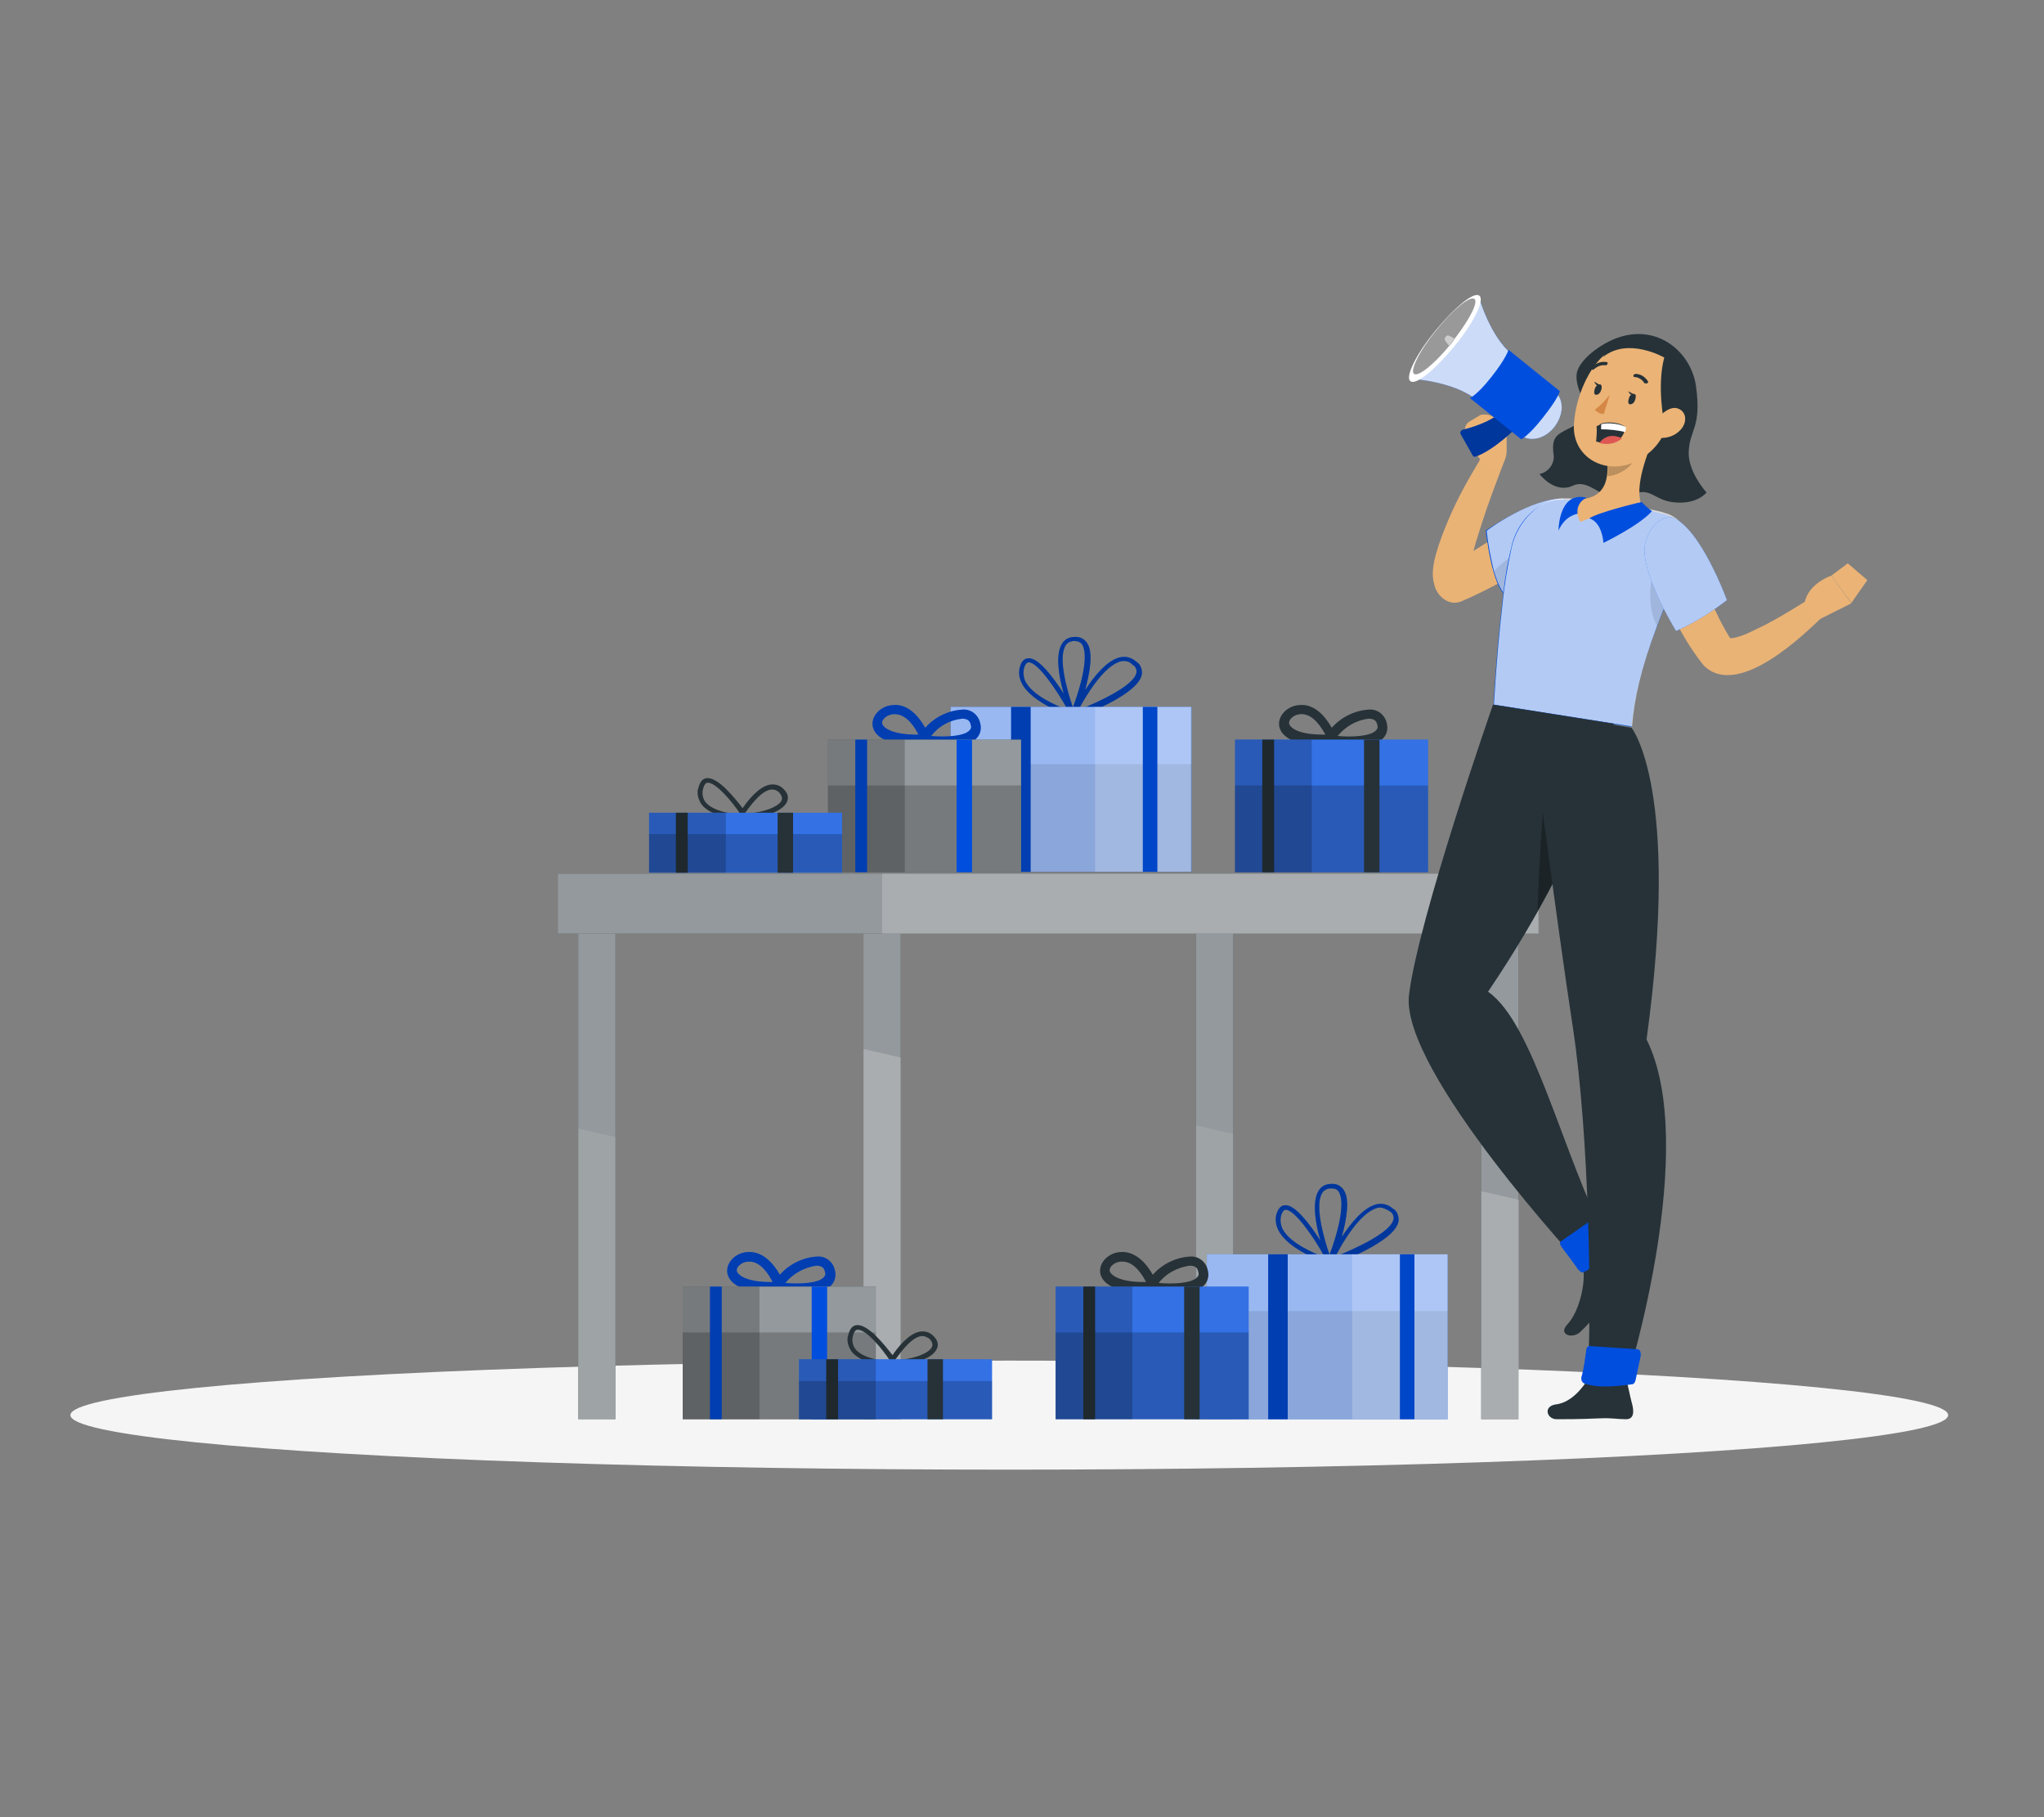 <?xml version="1.0" encoding="utf-8"?>
<!-- Generator: Adobe Illustrator 22.0.1, SVG Export Plug-In . SVG Version: 6.00 Build 0)  -->
<svg version="1.1" id="Layer_1" xmlns="http://www.w3.org/2000/svg" xmlns:xlink="http://www.w3.org/1999/xlink" x="0px" y="0px"
	 viewBox="0 0 450 400" style="enable-background:new 0 0 450 400;" xml:space="preserve">
<rect x="0" y="0" width="450" height="400" fill="#808080" stroke="none"/>
<style type="text/css">
	.st0{fill:#F5F5F5;}
	.st1{fill:#004EDE;}
	.st2{opacity:0.3;}
	.st3{opacity:0.6;fill:#FFFFFF;enable-background:new    ;}
	.st4{opacity:0.1;enable-background:new    ;}
	.st5{opacity:0.2;fill:#FFFFFF;enable-background:new    ;}
	.st6{opacity:0.2;enable-background:new    ;}
	.st7{fill:#263238;}
	.st8{opacity:0.5;fill:#FFFFFF;enable-background:new    ;}
	.st9{opacity:0.1;fill:#FFFFFF;enable-background:new    ;}
	.st10{opacity:0.2;}
	.st11{fill:#E9B376;}
	.st12{opacity:0.7;fill:#FFFFFF;enable-background:new    ;}
	.st13{opacity:0.3;enable-background:new    ;}
	.st14{fill:#EBB376;}
	.st15{opacity:0.8;fill:#FFFFFF;enable-background:new    ;}
	.st16{fill:#FFFFFF;}
	.st17{opacity:0.4;enable-background:new    ;}
	.st18{fill:#D58745;}
	.st19{fill:#DE5753;}
</style>
<g id="freepik--Shadow--inject-29">
	<ellipse id="freepik--path--inject-29" class="st0" cx="222.2" cy="311.5" rx="206.7" ry="12"/>
</g>
<g id="freepik--Table--inject-29">
	<path class="st1" d="M236.3,157.8h-0.1l0,0c-0.3-0.1-9.1-2.9-11.3-7.5c-0.6-1.2-0.7-2.6-0.3-3.7c0.4-1.4,1.3-1.7,1.8-1.7
		c2.2-0.2,5.5,4.2,7.8,7.8c-1.1-3.7-1.9-8.6-0.4-11c0.6-1,1.6-1.5,2.8-1.5c1.1-0.1,2.1,0.4,2.7,1.3c1.5,2.1,0.6,6.7-0.4,10.4
		c2-3.1,4.8-6.5,7.6-7.2c1.3-0.3,2.6,0,3.6,0.9c1,0.6,1.4,1.7,1.3,2.8c-0.7,4.5-13.3,9.2-14.8,9.7l0,0
		C236.4,157.9,236.3,157.9,236.3,157.8z M226.5,145.8L226.5,145.8c-0.2,0-0.6,0-1,1.1c-0.3,1-0.2,2,0.2,3c1.6,3.2,6.8,5.4,9.4,6.4
		C232.6,151.8,228.5,145.8,226.5,145.8z M247.4,145.5c-0.2,0-0.5,0-0.7,0.1c-3.8,1-7.8,7.9-9.3,10.7c4.3-1.7,12.4-5.4,12.8-8.3
		c0.1-0.7-0.3-1.4-0.9-1.7C248.8,145.7,248.1,145.5,247.4,145.5z M236.6,141.1h-0.1c-0.7,0-1.5,0.3-1.9,1c-1.7,2.7,0.3,9.8,1.6,13.6
		c1.5-3.9,3.7-11.3,2-13.9C237.9,141.4,237.3,141.1,236.6,141.1L236.6,141.1z"/>
	<g class="st2">
		<path d="M236.3,157.8h-0.1l0,0c-0.3-0.1-9.1-2.9-11.3-7.5c-0.6-1.2-0.7-2.6-0.3-3.7c0.4-1.4,1.3-1.7,1.8-1.7
			c2.2-0.2,5.5,4.2,7.8,7.8c-1.1-3.7-1.9-8.6-0.4-11c0.6-1,1.6-1.5,2.8-1.5c1.1-0.1,2.1,0.4,2.7,1.3c1.5,2.1,0.6,6.7-0.4,10.4
			c2-3.1,4.8-6.5,7.6-7.2c1.3-0.3,2.6,0,3.6,0.9c1,0.6,1.4,1.7,1.3,2.8c-0.7,4.5-13.3,9.2-14.8,9.7l0,0
			C236.4,157.9,236.3,157.9,236.3,157.8z M226.5,145.8L226.5,145.8c-0.2,0-0.6,0-1,1.1c-0.3,1-0.2,2,0.2,3c1.6,3.2,6.8,5.4,9.4,6.4
			C232.6,151.8,228.5,145.8,226.5,145.8z M247.4,145.5c-0.2,0-0.5,0-0.7,0.1c-3.8,1-7.8,7.9-9.3,10.7c4.3-1.7,12.4-5.4,12.8-8.3
			c0.1-0.7-0.3-1.4-0.9-1.7C248.8,145.7,248.1,145.5,247.4,145.5z M236.6,141.1h-0.1c-0.7,0-1.5,0.3-1.9,1
			c-1.7,2.7,0.3,9.8,1.6,13.6c1.5-3.9,3.7-11.3,2-13.9C237.9,141.4,237.3,141.1,236.6,141.1L236.6,141.1z"/>
	</g>
	<rect x="209.3" y="155.6" class="st1" width="53" height="36.3"/>
	<rect x="209.3" y="155.6" class="st3" width="53" height="36.3"/>
	<rect x="209.3" y="168.2" class="st4" width="53" height="23.8"/>
	<rect x="241.1" y="155.6" class="st5" width="21" height="36.3"/>
	<rect x="222.6" y="155.6" class="st1" width="4.3" height="36.3"/>
	<rect x="251.6" y="155.6" class="st1" width="3.2" height="36.3"/>
	<rect x="222.6" y="155.6" class="st6" width="4.3" height="36.3"/>
	<rect x="251.6" y="155.6" class="st4" width="3.2" height="36.3"/>
	<rect x="127.3" y="195.9" class="st7" width="8.2" height="116.5"/>
	<rect x="190.1" y="195.9" class="st7" width="8.2" height="116.5"/>
	<rect x="263.3" y="195.9" class="st7" width="8.2" height="116.5"/>
	<rect x="326.1" y="195.9" class="st7" width="8.2" height="116.5"/>
	<rect x="127.3" y="195.9" class="st8" width="8.2" height="116.5"/>
	<rect x="190.1" y="195.9" class="st8" width="8.2" height="116.5"/>
	<rect x="263.3" y="195.9" class="st8" width="8.2" height="116.5"/>
	<rect x="326.1" y="195.9" class="st8" width="8.2" height="116.5"/>
	<rect x="122.8" y="192.3" class="st7" width="215.9" height="13.2"/>
	<polygon class="st9" points="135.5,250.3 135.5,312.4 127.3,312.4 127.3,248.4 	"/>
	<polygon class="st5" points="198.3,232.8 198.3,312.4 190.1,312.4 190.1,230.9 	"/>
	<polygon class="st9" points="271.5,249.6 271.5,312.4 263.3,312.4 263.3,247.7 	"/>
	<polygon class="st5" points="334.4,264.1 334.4,312.4 326.1,312.4 326.1,262.2 	"/>
	<rect x="122.8" y="192.3" class="st8" width="215.9" height="13.2"/>
	<rect x="194.2" y="192.3" class="st5" width="144.6" height="13.2"/>
	<path class="st7" d="M293.3,165.9l-0.7-1.9c-9.8,0.4-10.9-3.2-11-4.4c-0.2-2.1,1.8-4.2,4.4-4.4c3.6-0.4,6,2.9,7.2,5
		c2-2.3,5-3.8,8.1-4l0,0c1.9-0.2,3.6,1.1,4,3c0.3,1.1,0.1,2.3-0.7,3.2c-2.2,2.6-8.8,2-10.8,1.9L293.3,165.9z M294.5,162
		c3,0.3,7.4,0.1,8.5-1.3c0.3-0.3,0.4-0.7,0.2-1.2c-0.2-1-0.9-1.3-1.9-1.3l0,0C298.7,158.5,296.2,159.9,294.5,162L294.5,162z
		 M286.6,157.2h-0.3c-1.5,0.1-2.6,1.2-2.5,2c0.1,0.9,1.9,2.6,8,2.5C291,160.3,289.2,157.2,286.6,157.2z"/>
	<rect x="271.9" y="162.8" class="st1" width="42.5" height="29.2"/>
	<rect x="271.9" y="162.8" class="st5" width="42.5" height="29.2"/>
	<rect x="271.9" y="172.9" class="st6" width="42.5" height="19.1"/>
	<rect x="300.3" y="162.8" class="st7" width="3.4" height="29.2"/>
	<rect x="277.9" y="162.8" class="st7" width="2.6" height="29.2"/>
	<rect x="271.9" y="162.8" class="st6" width="16.9" height="29.2"/>
	<path class="st1" d="M203.8,165.9l-0.7-1.9c-9.8,0.4-10.9-3.2-11-4.4c-0.2-2.1,1.8-4.2,4.4-4.4c3.6-0.4,6,2.9,7.2,5
		c2-2.3,5-3.8,8.1-4l0,0c1.9-0.2,3.6,1.1,4,3c0.3,1.1,0.1,2.3-0.7,3.2c-2.2,2.6-8.8,2-10.9,1.9L203.8,165.9z M205,162
		c3,0.3,7.4,0.1,8.5-1.3c0.3-0.3,0.4-0.7,0.2-1.2c-0.2-1-0.9-1.3-1.9-1.3l0,0C209,158.5,206.6,159.9,205,162L205,162z M197,157.2
		h-0.3c-1.5,0.1-2.6,1.2-2.5,2s1.9,2.6,8,2.5C201.5,160.3,199.7,157.2,197,157.2z"/>
	<g class="st10">
		<path d="M203.8,165.9l-0.7-1.9c-9.8,0.4-10.9-3.2-11-4.4c-0.2-2.1,1.8-4.2,4.4-4.4c3.6-0.4,6,2.9,7.2,5c2-2.3,5-3.8,8.1-4l0,0
			c1.9-0.2,3.6,1.1,4,3c0.3,1.1,0.1,2.3-0.7,3.2c-2.2,2.6-8.8,2-10.9,1.9L203.8,165.9z M205,162c3,0.3,7.4,0.1,8.5-1.3
			c0.3-0.3,0.4-0.7,0.2-1.2c-0.2-1-0.9-1.3-1.9-1.3l0,0C209,158.5,206.6,159.9,205,162L205,162z M197,157.2h-0.3
			c-1.5,0.1-2.6,1.2-2.5,2s1.9,2.6,8,2.5C201.5,160.3,199.7,157.2,197,157.2z"/>
	</g>
	<rect x="182.3" y="162.8" class="st7" width="42.5" height="29.2"/>
	<rect x="182.3" y="162.8" class="st8" width="42.5" height="29.2"/>
	<rect x="182.3" y="172.9" class="st6" width="42.5" height="19.1"/>
	<rect x="210.6" y="162.8" class="st1" width="3.4" height="29.2"/>
	<rect x="188.3" y="162.8" class="st1" width="2.6" height="29.2"/>
	<rect x="182.3" y="162.8" class="st6" width="16.9" height="29.2"/>
	<path class="st7" d="M162.6,180.2L162.6,180.2c-0.2,0-6.1-0.3-8.2-3.2c-0.7-1.1-1.1-2.5-0.6-3.7c0.3-1.2,0.9-1.9,1.7-2
		c2.6-0.4,6.5,4.7,8,6.6c1-1.5,3.5-4.8,6.1-5.2c1-0.1,1.9,0.1,2.6,0.7c1.4,1.2,1.4,2.2,1.1,3C172.3,178.9,167.2,180.2,162.6,180.2z
		 M155.9,172.3h-0.2c-0.4,0.1-0.7,0.5-0.9,1.3c-0.3,1-0.1,2,0.4,2.8c1.8,2.5,7.1,2.8,7.4,2.8h0.4
		C161.1,176.3,157.6,172.3,155.9,172.3L155.9,172.3z M170,173.8c-0.1,0-0.2,0-0.3,0c-2.6,0.4-5.3,4.8-5.8,5.3c4.5-0.2,7.8-1.7,8.2-3
		c0.2-0.5-0.1-1.2-0.7-1.8C171,174,170.6,173.8,170,173.8z"/>
	<rect x="142.9" y="178.9" class="st1" width="42.5" height="13.2"/>
	<rect x="142.9" y="178.9" class="st5" width="42.5" height="13.2"/>
	<rect x="142.9" y="183.6" class="st6" width="42.5" height="8.4"/>
	<rect x="171.2" y="178.9" class="st7" width="3.4" height="13.2"/>
	<rect x="148.8" y="178.9" class="st7" width="2.6" height="13.2"/>
	<rect x="142.9" y="178.9" class="st6" width="16.9" height="13.2"/>
</g>
<g id="freepik--Gifts--inject-29">
	<path class="st1" d="M292.8,278.2h-0.1l0,0c-0.4-0.1-9.1-2.9-11.3-7.5c-0.6-1.2-0.7-2.6-0.3-3.7c0.5-1.4,1.3-1.7,1.8-1.7
		c2.2-0.2,5.5,4.2,7.8,7.8c-1.1-3.7-1.9-8.6-0.4-11c0.6-1,1.6-1.5,2.8-1.5c1.1-0.1,2.1,0.4,2.7,1.3c1.5,2.1,0.6,6.7-0.4,10.4
		c2-3.1,4.8-6.5,7.6-7.2c1.3-0.3,2.6,0,3.6,0.9c1,0.5,1.4,1.7,1.3,2.8c-0.7,4.5-13.3,9.2-14.8,9.7l0,0
		C292.9,278.2,292.9,278.2,292.8,278.2z M283.1,266.3L283.1,266.3c-0.2,0-0.6,0-1,1.1c-0.3,1-0.2,2,0.2,3c1.6,3.2,6.8,5.4,9.4,6.4
		C289.2,272.2,285,266.3,283.1,266.3L283.1,266.3z M303.9,265.8c-0.2,0-0.5,0-0.7,0.1c-3.8,1-7.8,7.9-9.2,10.7
		c4.3-1.7,12.4-5.4,12.8-8.3c0.1-0.7-0.3-1.4-0.9-1.7C305.3,266.2,304.6,265.9,303.9,265.8L303.9,265.8z M293.1,261.6H293
		c-0.7,0-1.5,0.3-1.9,1c-1.7,2.7,0.3,9.8,1.6,13.6c1.5-3.9,3.7-11.3,2-13.9C294.4,261.8,293.9,261.6,293.1,261.6L293.1,261.6z"/>
	<g class="st2">
		<path d="M292.8,278.2h-0.1l0,0c-0.4-0.1-9.1-2.9-11.3-7.5c-0.6-1.2-0.7-2.6-0.3-3.7c0.5-1.4,1.3-1.7,1.8-1.7
			c2.2-0.2,5.5,4.2,7.8,7.8c-1.1-3.7-1.9-8.6-0.4-11c0.6-1,1.6-1.5,2.8-1.5c1.1-0.1,2.1,0.4,2.7,1.3c1.5,2.1,0.6,6.7-0.4,10.4
			c2-3.1,4.8-6.5,7.6-7.2c1.3-0.3,2.6,0,3.6,0.9c1,0.5,1.4,1.7,1.3,2.8c-0.7,4.5-13.3,9.2-14.8,9.7l0,0
			C292.9,278.2,292.9,278.2,292.8,278.2z M283.1,266.3L283.1,266.3c-0.2,0-0.6,0-1,1.1c-0.3,1-0.2,2,0.2,3c1.6,3.2,6.8,5.4,9.4,6.4
			C289.2,272.2,285,266.3,283.1,266.3L283.1,266.3z M303.9,265.8c-0.2,0-0.5,0-0.7,0.1c-3.8,1-7.8,7.9-9.2,10.7
			c4.3-1.7,12.4-5.4,12.8-8.3c0.1-0.7-0.3-1.4-0.9-1.7C305.3,266.2,304.6,265.9,303.9,265.8L303.9,265.8z M293.1,261.6H293
			c-0.7,0-1.5,0.3-1.9,1c-1.7,2.7,0.3,9.8,1.6,13.6c1.5-3.9,3.7-11.3,2-13.9C294.4,261.8,293.9,261.6,293.1,261.6L293.1,261.6z"/>
	</g>
	<rect x="265.7" y="276.1" class="st1" width="53" height="36.3"/>
	<rect x="265.7" y="276.1" class="st3" width="53" height="36.3"/>
	<rect x="265.7" y="288.6" class="st4" width="53" height="23.8"/>
	<rect x="297.7" y="276.1" class="st5" width="21" height="36.3"/>
	<rect x="279.2" y="276.1" class="st1" width="4.3" height="36.3"/>
	<rect x="308.2" y="276.1" class="st1" width="3.2" height="36.3"/>
	<rect x="279.2" y="276.1" class="st6" width="4.3" height="36.3"/>
	<rect x="308.2" y="276.1" class="st4" width="3.2" height="36.3"/>
	<path class="st7" d="M253.9,286.3l-0.7-1.9c-9.8,0.4-10.9-3.2-11-4.4c-0.2-2.1,1.8-4.2,4.4-4.4c3.6-0.3,6,2.9,7.2,5
		c2-2.3,5-3.8,8.1-4l0,0c1.9-0.2,3.6,1.1,4,3c0.3,1.1,0.1,2.3-0.7,3.2c-2.2,2.6-8.8,2-10.9,1.9L253.9,286.3z M255.1,282.4
		c3,0.3,7.4,0.1,8.5-1.3c0.3-0.3,0.4-0.7,0.2-1.2c-0.2-1-0.9-1.3-1.9-1.3l0,0C259.2,279,256.7,280.3,255.1,282.4L255.1,282.4z
		 M247.1,277.7h-0.3c-1.5,0.1-2.6,1.2-2.5,2s1.9,2.6,8,2.5C251.6,280.8,249.8,277.7,247.1,277.7L247.1,277.7z"/>
	<rect x="232.4" y="283.2" class="st1" width="42.5" height="29.2"/>
	<rect x="232.4" y="283.2" class="st5" width="42.5" height="29.2"/>
	<rect x="232.4" y="293.3" class="st6" width="42.5" height="19.1"/>
	<rect x="260.7" y="283.2" class="st7" width="3.4" height="29.2"/>
	<rect x="238.5" y="283.2" class="st7" width="2.6" height="29.2"/>
	<rect x="232.4" y="283.2" class="st6" width="16.9" height="29.2"/>
	<path class="st1" d="M171.8,286.3l-0.7-1.9c-9.8,0.4-10.9-3.2-11-4.4c-0.2-2.1,1.8-4.2,4.4-4.4c3.6-0.3,6,2.9,7.2,5
		c2-2.3,5-3.8,8.1-4l0,0c1.9-0.2,3.6,1.1,4,3c0.3,1.1,0.1,2.3-0.7,3.2c-2.2,2.6-8.8,2-10.8,1.9L171.8,286.3z M172.9,282.4
		c3,0.3,7.4,0.1,8.5-1.3c0.3-0.3,0.4-0.7,0.2-1.2c-0.2-1-0.9-1.3-1.9-1.3l0,0C177.1,279,174.6,280.3,172.9,282.4L172.9,282.4z
		 M165,277.7h-0.3c-1.5,0.1-2.6,1.2-2.5,2s1.9,2.6,7.9,2.5C169.4,280.8,167.6,277.7,165,277.7L165,277.7z"/>
	<g class="st10">
		<path d="M171.8,286.3l-0.7-1.9c-9.8,0.4-10.9-3.2-11-4.4c-0.2-2.1,1.8-4.2,4.4-4.4c3.6-0.3,6,2.9,7.2,5c2-2.3,5-3.8,8.1-4l0,0
			c1.9-0.2,3.6,1.1,4,3c0.3,1.1,0.1,2.3-0.7,3.2c-2.2,2.6-8.8,2-10.8,1.9L171.8,286.3z M172.9,282.4c3,0.3,7.4,0.1,8.5-1.3
			c0.3-0.3,0.4-0.7,0.2-1.2c-0.2-1-0.9-1.3-1.9-1.3l0,0C177.1,279,174.6,280.3,172.9,282.4L172.9,282.4z M165,277.7h-0.3
			c-1.5,0.1-2.6,1.2-2.5,2s1.9,2.6,7.9,2.5C169.4,280.8,167.6,277.7,165,277.7L165,277.7z"/>
	</g>
	<rect x="150.3" y="283.2" class="st7" width="42.5" height="29.2"/>
	<rect x="150.3" y="283.2" class="st8" width="42.5" height="29.2"/>
	<rect x="150.3" y="293.3" class="st6" width="42.5" height="19.1"/>
	<rect x="178.7" y="283.2" class="st1" width="3.4" height="29.2"/>
	<rect x="156.3" y="283.2" class="st1" width="2.6" height="29.2"/>
	<rect x="150.3" y="283.2" class="st6" width="16.9" height="29.2"/>
	<path class="st7" d="M195.6,300.6L195.6,300.6c-0.2,0-6.1-0.3-8.2-3.2c-0.7-1.1-1.1-2.5-0.6-3.7c0.3-1.2,0.9-1.9,1.7-2
		c2.6-0.4,6.5,4.7,8,6.6c1-1.5,3.5-4.8,6.1-5.2c1-0.1,1.9,0.1,2.6,0.7c1.4,1.2,1.4,2.2,1.1,3C205.3,299.3,200.2,300.6,195.6,300.6z
		 M188.9,292.7h-0.2c-0.4,0.1-0.7,0.5-0.9,1.3c-0.3,1-0.1,2,0.4,2.8c1.8,2.5,7.1,2.8,7.4,2.8h0.4
		C194.1,296.7,190.7,292.7,188.9,292.7L188.9,292.7z M203.1,294.1h-0.3c-2.6,0.4-5.3,4.8-5.8,5.3c4.5-0.2,7.8-1.7,8.2-3
		c0.2-0.5,0-1.2-0.7-1.8C204,294.3,203.6,294.1,203.1,294.1L203.1,294.1z"/>
	<rect x="175.9" y="299.2" class="st1" width="42.5" height="13.2"/>
	<rect x="175.9" y="299.2" class="st5" width="42.5" height="13.2"/>
	<rect x="175.9" y="304" class="st6" width="42.5" height="8.4"/>
	<rect x="204.2" y="299.2" class="st7" width="3.4" height="13.2"/>
	<rect x="181.9" y="299.2" class="st7" width="2.6" height="13.2"/>
	<rect x="175.9" y="299.2" class="st6" width="16.9" height="13.2"/>
</g>
<g id="freepik--Character--inject-29">
	<path class="st11" d="M340.9,121.5c-6,4.3-12.3,7.9-19,10.8c-2.8,1.3-5.5-1-6.1-3.5c-0.9-3,0.1-6.1,0.9-8.7c1.7-5,3.9-9.8,6.5-14.4
		c1.3-2.2,2.6-4.5,3.9-6.7c0.6-1.1,2.1-1.4,3.2-0.7c1,0.6,1.4,1.8,1,2.9c-1.8,4.7-3.6,9.4-5.1,14.1c-1.1,3.6-2.6,7.5-2.5,11.2
		c0,0.2,0.2,0.1-0.3-0.5l-5.1-1.1c2.9-1.7,5.8-3.4,8.6-5.2c2.9-1.8,5.8-3.7,8.5-5.5c2.2-1.3,5.1-0.5,6.4,1.7
		C343.1,117.6,342.6,120.2,340.9,121.5L340.9,121.5z"/>
	<path class="st1" d="M344.2,109.8c-6.6-0.4-17.1,7-17.1,7s1.4,12.9,4.6,14.3C334.9,132.5,344.2,109.8,344.2,109.8z"/>
	<path class="st12" d="M344.2,109.8c0,0-6.1,15.1-10.1,19.9c-0.9,1.1-1.7,1.6-2.2,1.4c-1.3-0.5-2.2-2.8-3-5.4
		c-0.7-2.9-1.3-5.9-1.6-8.8C327.1,116.8,337.5,109.4,344.2,109.8z"/>
	<path class="st4" d="M334.1,129.7c-0.9,1.1-1.7,1.6-2.2,1.4c-1.3-0.5-2.2-2.8-3-5.4c1.7-1.8,3.7-3.3,5.9-4.5
		C335.4,123.6,335,127,334.1,129.7z"/>
	<path class="st1" d="M332.7,120.6c-1,4-1.6,8.2-2,12.4c-0.7,6.1-1.3,12-1.9,22.2l30.4,4.8c0.7-8.6,3.3-18.2,11.8-36.7
		c1.8-3.5,0.3-7.9-3.2-9.6c-0.4-0.2-1-0.4-1.4-0.5c-1.2-0.3-2.5-0.6-3.7-0.9c-4.6-1.1-9.2-1.7-13.9-2.1c-1.5-0.1-3.1-0.1-4.6-0.2
		C338.6,109.7,333.7,115.2,332.7,120.6z"/>
	<path class="st12" d="M370.9,123.2l-0.5,1.3c-2.3,5.1-4.2,9.5-5.6,13.3c-3.6,9.6-5,16-5.5,22.1l-30.4-4.8c0.6-10,1.2-16.1,1.9-22.2
		c0.4-4.2,1.1-8.3,2-12.4c1.1-5.3,6-10.9,11.5-10.8c1.5,0,3.1,0.1,4.6,0.2c4.7,0.4,9.3,1.1,13.9,2.1c1.3,0.3,2.6,0.5,3.7,0.9
		c3.8,1,6.2,4.9,5.2,8.7C371.4,122.3,371.1,122.8,370.9,123.2z"/>
	<path class="st7" d="M342.7,312.4c5.8,0,6.5-0.1,9.7-0.2c2.8-0.1,3.4,0.2,5.6,0.2c1.8,0,1.8-1.8,1.2-3.8c-0.3-1.1-0.7-3.2-1.1-4.8
		l-8.3-0.6c-1.2,2.2-3.8,5.4-7,5.9C339.6,309.4,340.5,312.4,342.7,312.4z"/>
	<path class="st7" d="M347.9,293.2c3.2-3.1,6-6.5,8.4-10.2c1.6-2.2,1.8-1.7,3.5-3.8c0.7-1.2,0.4-2.9-0.7-3.6
		c-0.2-0.1-0.4-0.2-0.7-0.3c-1.5-0.3-2.9-0.7-4.3-1.3l-5.8,4.3c1.1,2.7-0.3,10.2-3.3,13.3C343,293.8,346.2,294.8,347.9,293.2z"/>
	<path class="st7" d="M328.7,155.1c0,0-16.4,46.9-18.5,63.9c-2,16.7,38.6,60.3,38.6,60.3c1,0.7,5-4.3,5.3-5.6
		c-10.1-19.5-16.4-48.4-26.5-55.4c24.3-36,27.7-59,27.7-59L328.7,155.1z"/>
	<path class="st13" d="M340.2,171.6c0,0-1.4,17.3-1.7,29c3.2-5.8,5.9-11,7.9-15.6L340.2,171.6z"/>
	<path class="st1" d="M343.8,274.5c0.9,1.2,2.5,3.3,3.6,4.9c0.4,0.5,1,0.9,1.3,0.6c2.6-1.2,5.5-4.4,6.5-5.4c0.2-0.2,0.1-0.6-0.1-1.1
		l-2.8-4.6c-0.4-0.6-1.1-1-1.4-0.7l-7.2,5C343.3,273.4,343.4,273.9,343.8,274.5z"/>
	<path class="st7" d="M336.7,156.4c0,0,6.1,47.2,9.6,69.9c3.6,23.9,4.2,62.1,3.2,77.7c1.4,0.7,6.2,0.2,8.8-0.5
		c0,0,15.9-51.2,4.2-74.7c7.6-55.2-3.3-68.6-3.3-68.6L336.7,156.4z"/>
	<path class="st1" d="M349.2,297.4c-0.2,1.4-0.5,3.8-1,5.6c-0.2,0.5,0,1.2,0.5,1.5c3.5,1.3,9,0.4,10.7,0.2c0.4-0.1,0.6-0.5,0.7-1
		l1.1-5.2c0.1-0.7-0.1-1.4-0.6-1.5l-10.6-0.7C349.6,296.2,349.2,296.7,349.2,297.4z"/>
	<path class="st14" d="M328.8,91.8l1.8,1.4c0.6,0.5,1.1,1.3,1.1,2.1v4c0,1.6-0.9,3.1-2.1,4l-0.9,0.5c-3.2-2-5.2-6.6-5.2-6.6
		l-0.7-1.3c-0.6-1.1-0.3-2.5,0.7-3.1l0,0l2.5-1.5C326.9,91.2,328,91.2,328.8,91.8z"/>
	<path class="st1" d="M334.7,87.9c2.1-2.7,5.5-3.4,7.6-1.7s2,5.1-0.1,7.8c-2.1,2.7-5.5,3.4-7.6,1.7
		C332.6,93.9,332.6,90.4,334.7,87.9z"/>
	<path class="st1" d="M318.1,74.4l7.4-9.3c0,0,2.5,9.1,7.6,13.1l-3.7,4.6l-0.5,0.7l-3.7,4.6c-5.1-4.2-14.4-4.7-14.4-4.7L318.1,74.4z
		"/>
	<path class="st15" d="M334.7,87.9c2.1-2.7,5.5-3.4,7.6-1.7s2,5.1-0.1,7.8c-2.1,2.7-5.5,3.4-7.6,1.7
		C332.6,93.9,332.6,90.4,334.7,87.9z"/>
	<path class="st15" d="M318.1,74.4l7.4-9.3c0,0,2.5,9.1,7.6,13.1l-3.7,4.6l-0.5,0.7l-3.7,4.6c-5.1-4.2-14.4-4.7-14.4-4.7L318.1,74.4
		z"/>
	<path class="st1" d="M334.1,93.9c0,0-5,5.1-9.2,6.6c-0.3,0.1-0.6,0-0.7-0.3l-2.6-4.6c-0.2-0.3-0.1-0.6,0.2-0.9
		c0.1,0,0.1-0.1,0.2-0.1c1.7-0.4,5.8-1.6,8.3-3.7C333.6,88.2,334.1,93.9,334.1,93.9z"/>
	<path class="st13" d="M334.1,93.9c0,0-5,5.1-9.2,6.6c-0.3,0.1-0.6,0-0.7-0.3l-2.6-4.6c-0.2-0.3-0.1-0.6,0.2-0.9
		c0.1,0,0.1-0.1,0.2-0.1c1.7-0.4,5.8-1.6,8.3-3.7C333.6,88.2,334.1,93.9,334.1,93.9z"/>
	<path class="st16" d="M310.5,83.9c1.2,1,5.5-2.6,9.7-7.7s6.7-10.1,5.5-11.1c-1.2-1-5.5,2.6-9.7,7.7S309.3,83,310.5,83.9z"/>
	<path class="st17" d="M311.3,82.3c0.9,0.7,4.3-2,7.8-6.2c0.2-0.2,0.4-0.4,0.6-0.7c0.2-0.3,0.5-0.6,0.6-0.9c3.3-4.3,5.2-8,4.3-8.7
		c-1-0.7-4.7,2.3-8.4,6.9C312.4,77.3,310.4,81.6,311.3,82.3z"/>
	<path class="st1" d="M334.9,96.7c0,0,1.6-0.7,4.8-4.8c3.5-4.4,3.7-5.8,3.7-5.8L332.1,77c0,0-0.4,1.7-3.7,5.9s-4.8,4.7-4.8,4.7
		L334.9,96.7z"/>
	<path class="st16" d="M319,76.1c0.2-0.2,0.4-0.4,0.6-0.7c0.2-0.3,0.5-0.6,0.6-0.9l-1.2-0.6c-0.3-0.1-0.6,0-0.7,0.2l-0.1,0.2
		c-0.2,0.2-0.2,0.5,0,0.7L319,76.1z"/>
	<path class="st6" d="M319,76.1c0.2-0.2,0.4-0.4,0.6-0.7c0.2-0.3,0.5-0.6,0.6-0.9l-1.2-0.6c-0.3-0.1-0.6,0-0.7,0.2l-0.1,0.2
		c-0.2,0.2-0.2,0.5,0,0.7L319,76.1z"/>
	<path class="st7" d="M351.1,77.1c0,0-3.7,2.6-4,5.3c-0.3,2.8,2,6.6,2,6.6s0.9,2.9-2.5,4.7s-5.1,2-4.6,6.1c0.4,2-0.9,4-2.9,4.5
		c-0.1,0-0.1,0-0.2,0c0,0,3.3,4.5,7.4,2.6c4-1.9,7.4,4.8,12.3,2.3c4.9-2.5,5.2,1,10.2,1.4c5,0.4,6.9-2.2,6.9-2.2s-4.3-4.7-3.9-9.3
		c0.3-4.6,2.8-5.1,1.6-14C372.2,76.2,362.1,68.9,351.1,77.1z"/>
	<path class="st14" d="M364.1,96.5c-1.9,4.3-4.7,12.1-2.2,15.6c0,0-4.2-1.3-14,2.8c-2-4.2,0.1-5,0.1-5c5.2-0.4,6-4,5.9-7.6
		L364.1,96.5z"/>
	<path class="st6" d="M360,98.8l-6,3.5c0,0.9,0,1.7-0.1,2.5c1.9,0,5-1.6,5.8-3.5C359.7,100.5,360,99.7,360,98.8z"/>
	<path class="st14" d="M369.2,88.2c-2.5,6.9-3.4,9.9-8,12.8c-6.9,4.2-15,0.1-14.7-7.4c0.3-6.7,4.4-16.9,12-18.1
		c5.1-1,10.1,2.5,11.1,7.6C370.1,84.8,369.9,86.6,369.2,88.2z"/>
	<path class="st7" d="M360,88c-0.2,0.6-0.6,1-1.1,1s-0.5-0.6-0.3-1.3s0.6-1,1.1-1S360.2,87.3,360,88z"/>
	<path class="st7" d="M352.5,85.9c-0.2,0.6-0.6,1-1.1,1s-0.5-0.6-0.3-1.3c0.2-0.6,0.6-1,1.1-1S352.7,85.4,352.5,85.9z"/>
	<path class="st7" d="M352.3,84.8L351,84C351,84,351.4,85.3,352.3,84.8z"/>
	<path class="st18" d="M354.4,86.9c-1,1.3-2,2.3-3.3,3.3c0.5,0.5,1.2,1,2,0.9L354.4,86.9z"/>
	<path class="st7" d="M362.2,84.4c-0.1,0-0.2-0.1-0.2-0.1c-0.4-0.7-1.3-1.3-2.1-1.3c-0.2,0-0.3-0.1-0.3-0.3l0,0
		c0-0.2,0.2-0.3,0.4-0.4c1.2,0,2.1,0.6,2.8,1.6c0.1,0.2,0,0.4-0.2,0.5C362.3,84.4,362.3,84.4,362.2,84.4L362.2,84.4z"/>
	<path class="st7" d="M350.7,81.4c-0.1,0-0.2,0-0.2-0.1c-0.1-0.1-0.1-0.3,0-0.5c0.9-0.9,2-1.3,3.2-1.1c0.2,0,0.3,0.2,0.2,0.4l0,0
		c-0.1,0.2-0.2,0.3-0.4,0.3c-1-0.1-1.8,0.2-2.6,0.9C350.8,81.3,350.8,81.4,350.7,81.4z"/>
	<path class="st7" d="M359.7,86.8l-1.3-0.7C358.5,86,358.8,87.3,359.7,86.8z"/>
	<path class="st7" d="M351.5,93.8c0.1,1.2,0,2.2-0.1,3.4l0.5,0.1c1.7,0.5,3.6,0.2,5-1c0.3-0.3,0.6-0.9,0.7-1.3
		c0.1-0.3,0.1-0.6,0.2-1c-1-1-4-1.3-5.4-0.7C352.2,93.5,351.9,93.7,351.5,93.8z"/>
	<path class="st16" d="M352.5,93.4c0,0.3,0,0.7,0,1.1c1.8,0,3.6,0.2,5.3,0.6c0.1-0.3,0.1-0.6,0.2-1C357,93.3,353.9,92.9,352.5,93.4z
		"/>
	<path class="st19" d="M352.1,97.5c1.7,0.5,3.6,0.2,5-1c-1-0.5-2-0.7-3.1-0.4C353.2,96.4,352.6,96.8,352.1,97.5z"/>
	<path class="st7" d="M366.4,93.2c0,0-1.7-8.2,0-14.5c0,0-8-4.6-13.5-0.1c0,0,2.1-4.8,9.9-4.3C370.5,74.9,377.4,85.8,366.4,93.2z"/>
	<path class="st14" d="M370,94.6c-1.1,1.2-2.6,1.8-4.2,1.8c-2,0-2.3-2.1-1.2-3.8c1.2-1.7,3.3-3.4,5-2.6
		C371.4,90.8,371.4,93.1,370,94.6z"/>
	<path class="st1" d="M349.9,114.1c2.9,0.9,3.1,5.4,3.1,5.4s7.9-3.8,10.7-7c-0.9-0.6-1.6-1.3-2.3-2
		C361.3,110.5,352,112.7,349.9,114.1z"/>
	<path class="st1" d="M347.3,113.1c0,0-2.7,0.3-4.2,3.7c0.3-6.6,3.5-7.2,3.5-7.2c0.9-0.3,1.8-0.3,2.7,0
		C347.9,110.1,347.1,111.6,347.3,113.1z"/>
	<path class="st4" d="M370.4,124.5c-2.3,5.1-4.2,9.5-5.6,13.3c-3.5-6.8,0.2-15.3,0.2-15.3C367,121.6,368.8,122.6,370.4,124.5z"/>
	<path class="st11" d="M372.6,120.4c1.5,5.5,3.5,11,6.1,16.2c0.9,1.7,1.8,3.3,2.8,4.8l-0.5-0.6c-0.2-0.2-0.4-0.2-0.6-0.3
		c2.6,0.1,5.5-1.7,8.1-2.9c3.7-1.9,7.5-4.3,11-6.5c1.1-0.6,2.6-0.3,3.2,0.7c0.5,0.9,0.4,2-0.3,2.8c-5.3,5.3-19.8,19.3-27.3,11.9
		c-5.6-7-9.2-15.3-11.3-24.1c-0.6-2.5,1-5,3.5-5.6S372.1,117.9,372.6,120.4L372.6,120.4z"/>
	<path class="st1" d="M368.2,113.9c6.2,2.3,12,18.2,12,18.2c-3.5,2.7-7.2,5-11.2,6.8c0,0-8.5-13.7-6.7-19.7
		C364.1,113.2,368.2,113.9,368.2,113.9z"/>
	<path class="st12" d="M368.2,113.9c6.2,2.3,12,18.2,12,18.2c-3.5,2.7-7.2,5-11.2,6.8c0,0-8.5-13.7-6.7-19.7
		C364.1,113.2,368.2,113.9,368.2,113.9z"/>
	<path class="st14" d="M400,136.6l7.6-3.8l-4.4-6.1c0,0-5.8,1.9-6,6.9L400,136.6z"/>
	<polygon class="st14" points="411.1,127.7 406.8,124 403.2,126.7 407.6,132.7 	"/>
</g>
</svg>
